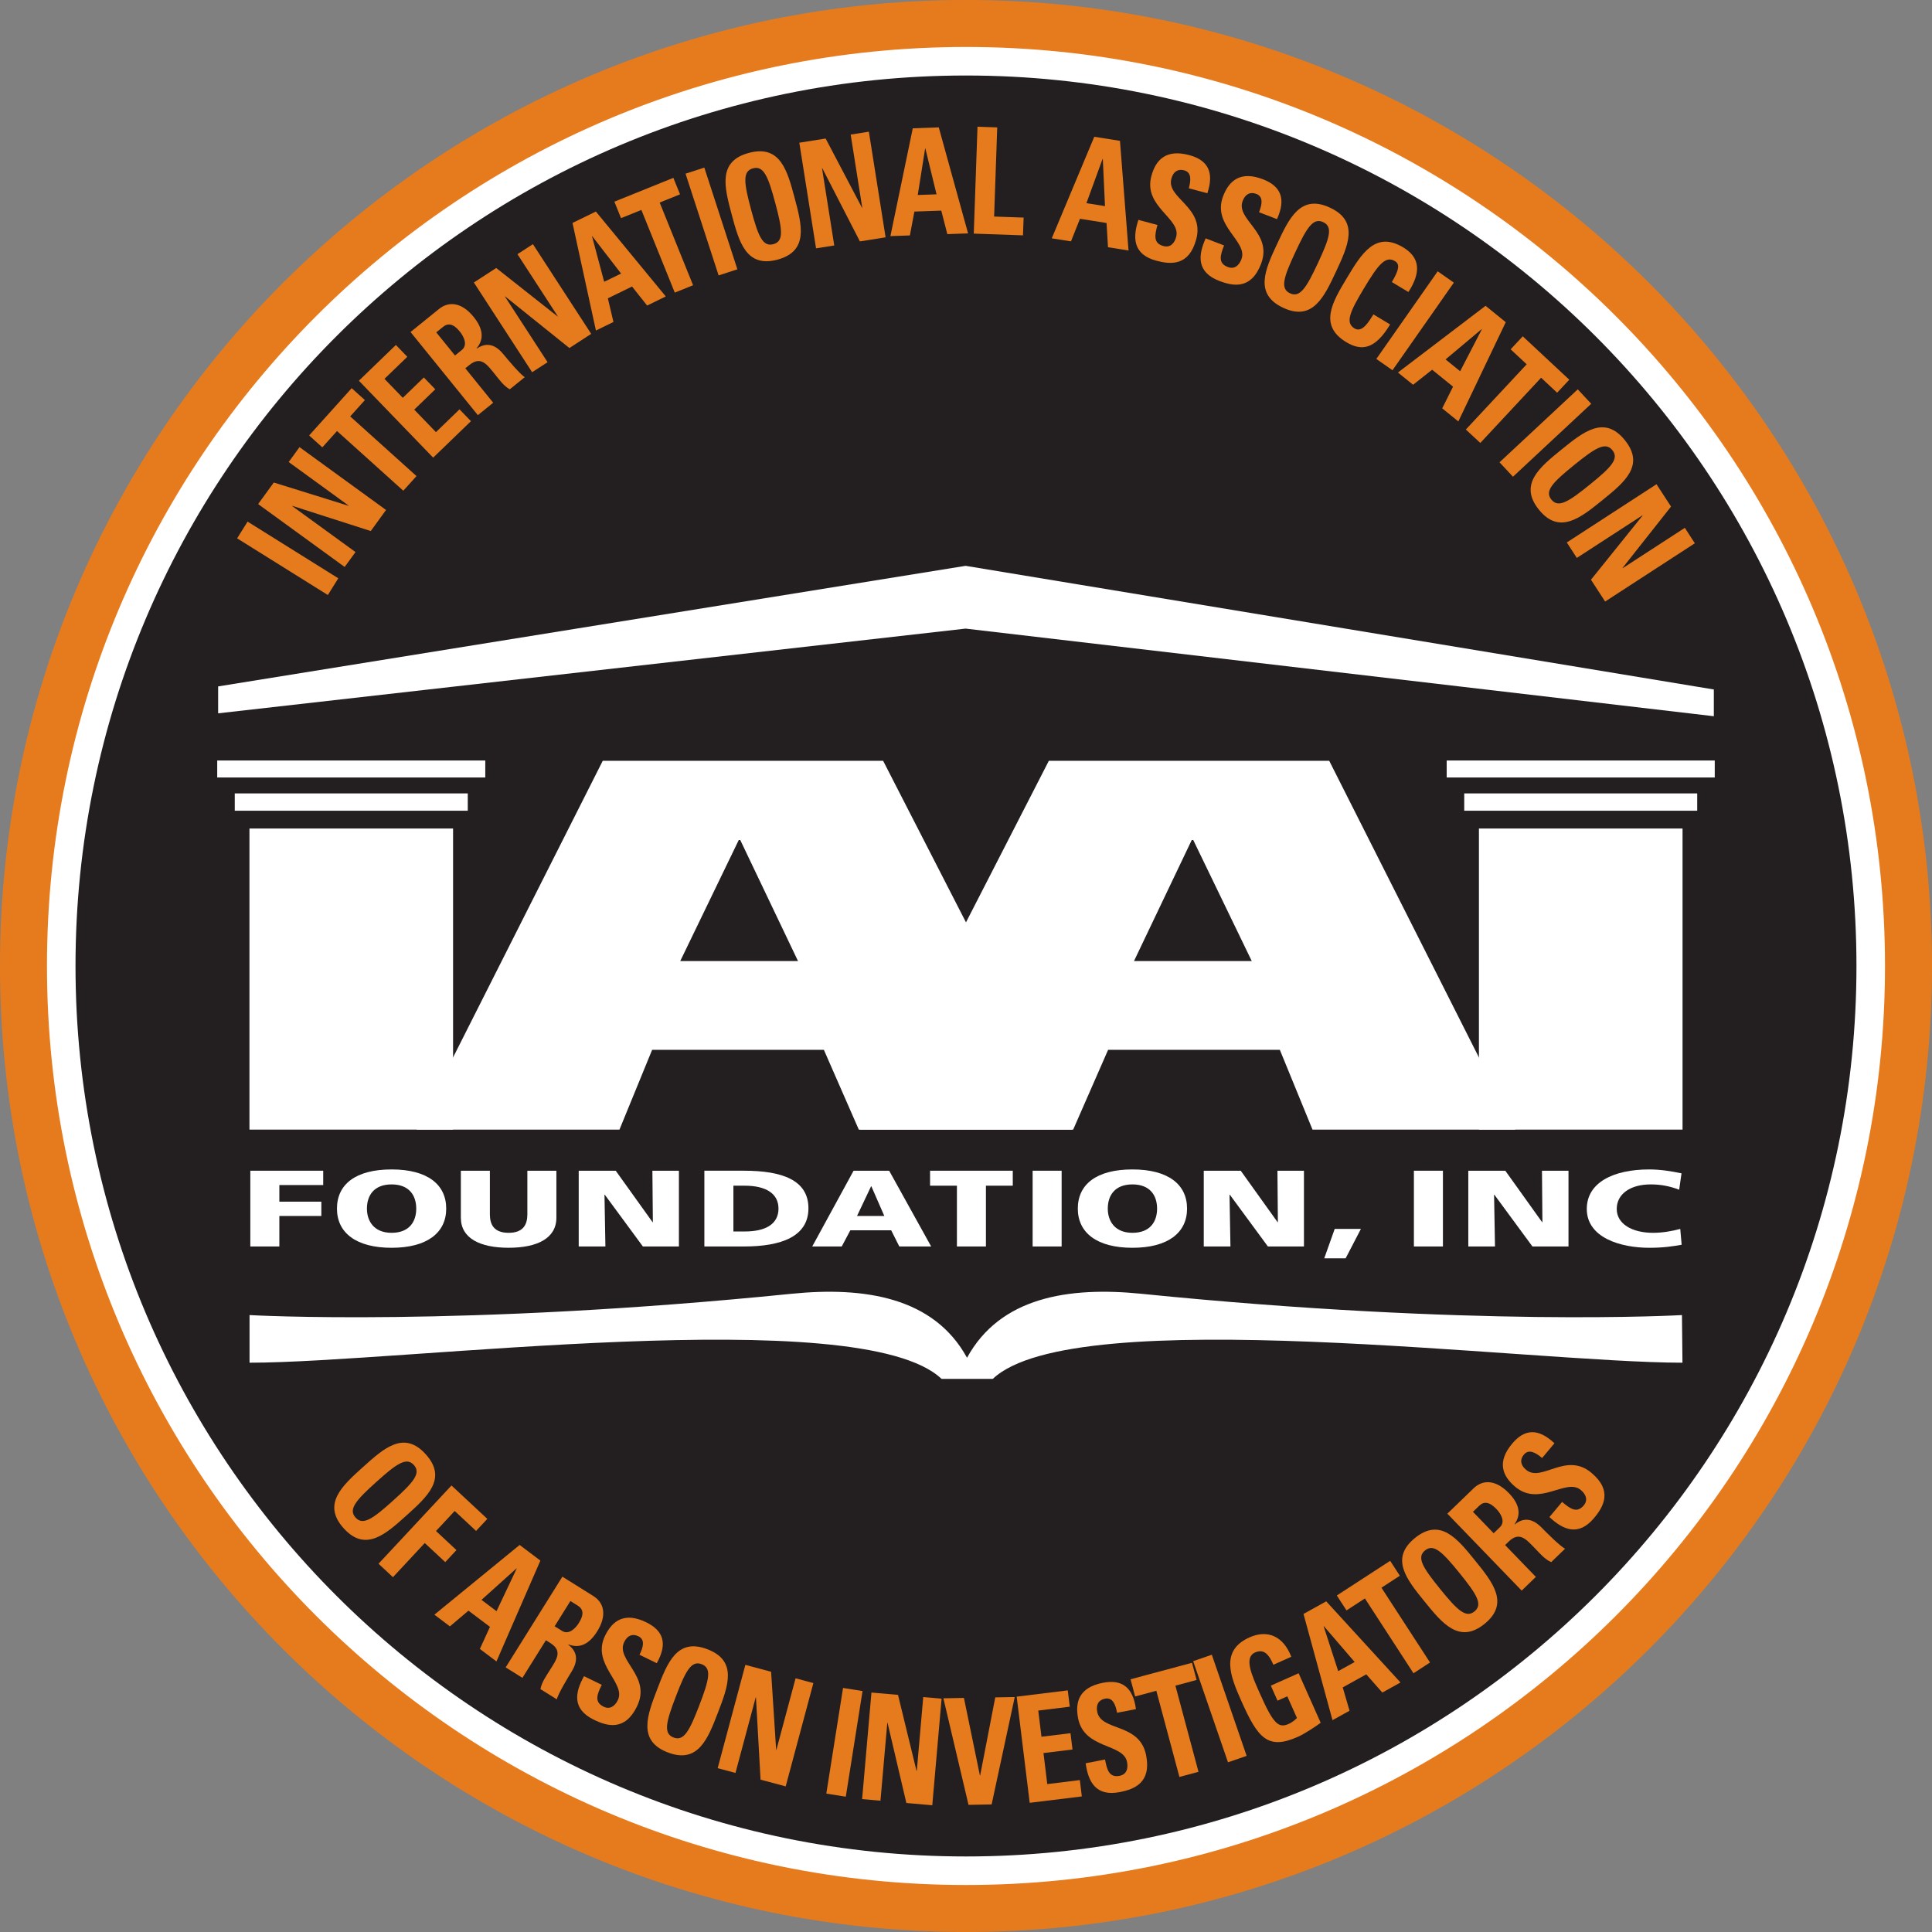 <svg xmlns="http://www.w3.org/2000/svg" id="Layer_16" data-name="Layer 16" viewBox="14.28 12.44 692.85 692.85">
  <rect x="14.28" y="12.44" width="692.85" height="692.85" fill="#808080" stroke="none"/>
  <defs>
    <style>
      .cls-1 {
        fill: #231f20;
      }

      .cls-2, .cls-3, .cls-4 {
        fill: #fff;
      }

      .cls-5, .cls-3 {
        fill-rule: evenodd;
      }

      .cls-5, .cls-6 {
        fill: #e67b1e;
      }

      .cls-4 {
        stroke: #e67b1e;
        stroke-miterlimit: 3.86;
        stroke-width: 16.85px;
      }
    </style>
  </defs>
  <path class="cls-4" d="M22.7,358.86C22.7,172.18,174.03,20.86,360.7,20.86s338,151.33,338,338-151.33,338-338,338S22.7,545.53,22.7,358.86h0Z"/>
  <path class="cls-1" d="M41.36,358.86c0-176.37,142.97-319.34,319.34-319.34s319.34,142.97,319.34,319.34-142.97,319.34-319.34,319.34S41.36,535.23,41.36,358.86h0Z"/>
  <polygon class="cls-6" points="135.6 219.83 103.07 199.5 99.32 205.5 131.85 225.82 135.6 219.83 135.6 219.83"/>
  <polygon class="cls-6" points="141.77 210.42 119.07 193.93 119.12 193.85 147.24 202.88 152.72 195.33 121.69 172.79 117.81 178.13 139.3 193.75 139.24 193.82 112.47 185.48 106.85 193.21 137.88 215.76 141.77 210.42 141.77 210.42"/>
  <polygon class="cls-6" points="125.14 168.6 129.87 172.87 135.14 167.02 158.91 188.42 163.64 183.17 139.87 161.77 145.14 155.92 140.4 151.65 125.14 168.6 125.14 168.6"/>
  <polygon class="cls-6" points="183.17 163.48 179.07 159.24 170.62 167.41 162.83 159.34 170.38 152.05 166.28 147.81 158.73 155.1 152.16 148.3 160.35 140.39 156.25 136.15 142.98 148.97 169.62 176.56 183.17 163.48 183.17 163.48"/>
  <path class="cls-5" d="M170.73,131.63l2.44-1.97c1.75-1.42,3.67-1.2,5.98,1.65,1.54,1.9,2.93,4.88.74,6.65l-2.44,1.97-6.72-8.3h0ZM181.16,144.51l1.42-1.15c4.22-3.42,6.37-.17,9.25,3.38,1.57,1.94,3.06,4.08,5.26,5.31l5.39-4.36c-1.51-.83-6.17-6.35-7.71-8.25-4.35-5.37-8.18-2.81-9.52-2l-.07-.08c3.03-3.55,2.04-7.46-1.04-11.26-4.11-5.08-8.72-5.86-12.47-2.82l-10.16,8.23,24.14,29.81,5.5-4.45-10-12.35h0Z"/>
  <polygon class="cls-6" points="210.65 142.33 195.37 118.8 195.45 118.75 218.47 137.25 226.29 132.17 205.39 100 199.85 103.6 214.32 125.88 214.24 125.93 192.23 108.55 184.22 113.75 205.11 145.92 210.65 142.33 210.65 142.33"/>
  <path class="cls-5" d="M234.27,127.9l-2-8.48,8.67-4.23,5.41,6.82,6.69-3.26-25.07-30.45-8.38,4.09,8.4,38.58,6.27-3.06h0ZM237.01,110.54l-6.06,2.96-4.36-16.32.08-.04,10.34,13.4h0Z"/>
  <polygon class="cls-6" points="234.61 84.76 236.99 90.67 244.29 87.73 256.27 117.38 262.83 114.73 250.85 85.08 258.15 82.13 255.76 76.22 234.61 84.76 234.61 84.76"/>
  <polygon class="cls-6" points="278.72 109.02 266.86 72.54 260.13 74.73 271.99 111.21 278.72 109.02 278.72 109.02"/>
  <path class="cls-5" d="M291.61,100.01c-3.85,1.03-5.44-2.94-7.99-12.44-2.54-9.49-3.15-13.73.7-14.76,3.85-1.03,5.44,2.94,7.99,12.44,2.54,9.49,3.15,13.73-.7,14.76h0ZM293.1,105.55c11.27-3.02,8.74-12.46,6.14-22.16-2.63-9.8-5.13-19.14-16.4-16.12-11.27,3.02-8.76,12.36-6.14,22.16,2.6,9.7,5.13,19.14,16.4,16.12h0Z"/>
  <polygon class="cls-5" points="313.46 100.47 309.07 72.76 309.16 72.75 322.66 99.01 331.87 97.55 325.87 59.67 319.35 60.7 323.5 86.94 323.41 86.95 310.37 62.12 300.93 63.62 306.93 101.5 313.46 100.47 313.46 100.47"/>
  <path class="cls-5" d="M340.58,96.87l1.62-8.56,9.64-.34,2.17,8.43,7.44-.26-10.51-38.02-9.32.33-8.02,38.66,6.98-.24h0ZM350.14,82.13l-6.74.24,2.65-16.68h.09s4,16.44,4,16.44h0Z"/>
  <polygon class="cls-6" points="381.14 96.84 381.37 90.47 370.79 90.1 371.9 58.13 364.83 57.88 363.49 96.22 381.14 96.84 381.14 96.84"/>
  <path class="cls-5" d="M398.35,99l3.23-8.1,9.53,1.51.52,8.69,7.36,1.17-3.07-39.32-9.21-1.46-15.25,36.42,6.89,1.09h0ZM410.55,86.36l-6.66-1.06,5.79-15.87h.09s.78,16.92.78,16.92h0Z"/>
  <path class="cls-6" d="M443.27,98.28c3.12-11.65-10.8-14.72-8.92-21.75.69-2.57,2.37-3.6,4.59-3.01,2.76.74,2.41,3.67,1.67,6.44l6.65,1.78c2.53-7.63.13-11.9-6.52-13.68-8.33-2.23-12.01,1.73-13.56,7.53-2.96,11.03,10.69,15.13,8.9,21.8-.67,2.51-2.26,3.91-4.57,3.29-3.76-1.01-3.09-4.02-2.15-7.56l-6.83-1.83c-2.08,6.32-2.01,12.39,6.45,14.65,5.2,1.39,11.71,1.93,14.28-7.67h0Z"/>
  <path class="cls-6" d="M466.52,107.04c4.32-11.26-9.2-15.77-6.59-22.56.95-2.48,2.73-3.33,4.88-2.51,2.67,1.02,2.01,3.9.99,6.58l6.43,2.47c3.31-7.32,1.38-11.82-5.05-14.29-8.05-3.09-12.12.47-14.27,6.07-4.09,10.66,9.05,16.17,6.57,22.61-.93,2.43-2.65,3.65-4.89,2.79-3.63-1.39-2.66-4.32-1.34-7.74l-6.6-2.53c-2.73,6.07-3.29,12.11,4.88,15.25,5.03,1.93,11.44,3.14,15-6.14h0Z"/>
  <path class="cls-5" d="M476.9,117.62c-3.61-1.68-2.28-5.75,1.87-14.66,4.15-8.91,6.42-12.54,10.03-10.86,3.61,1.68,2.28,5.75-1.88,14.66-4.15,8.91-6.42,12.54-10.03,10.86h0ZM474.47,122.82c10.57,4.93,14.7-3.93,18.95-13.03,4.29-9.2,8.38-17.96-2.2-22.89-10.57-4.93-14.66,3.83-18.95,13.03-4.24,9.1-8.38,17.96,2.2,22.89h0Z"/>
  <path class="cls-6" d="M497.07,135.14c5.66,3.4,10.45,2.44,15.73-6.35l-5.98-3.6c-1.64,2.55-3.98,6.72-6.79,5.03-3.41-2.05-1.67-5.96,3.4-14.39,5.06-8.43,7.69-11.8,11.11-9.75,1.81,1.09,1.5,3.14-1.12,7.51l5.94,3.57c4.48-6.91,4.32-12.28-1.86-16-10-6.01-14.98,2.28-20.21,10.98-5.17,8.61-10.21,16.99-.21,23h0Z"/>
  <polygon class="cls-6" points="513.65 145.22 535.65 113.8 529.86 109.74 507.86 141.16 513.65 145.22 513.65 145.22"/>
  <path class="cls-5" d="M521.03,150.43l6.84-5.4,7.5,6.07-3.89,7.78,5.79,4.69,17-35.59-7.24-5.87-31.42,23.92,5.42,4.39h0ZM537.92,145.58l-5.24-4.25,12.94-10.85.07.06-7.77,15.03h0Z"/>
  <polygon class="cls-6" points="560.37 133.05 556.02 137.71 561.78 143.08 539.96 166.47 545.14 171.29 566.95 147.9 572.7 153.27 577.05 148.61 560.37 133.05 560.37 133.05"/>
  <polygon class="cls-6" points="556.86 183.4 584.92 157.24 580.09 152.07 552.04 178.23 556.86 183.4 556.86 183.4"/>
  <path class="cls-5" d="M570.63,191.61c-2.51-3.09.47-6.17,8.11-12.36,7.64-6.19,11.27-8.46,13.77-5.37,2.51,3.1-.47,6.17-8.11,12.36-7.64,6.19-11.27,8.46-13.77,5.36h0ZM566.17,195.23c7.34,9.07,14.94,2.91,22.74-3.41,7.89-6.39,15.4-12.47,8.06-21.54-7.34-9.07-14.86-2.98-22.74,3.41-7.8,6.32-15.4,12.47-8.06,21.54h0Z"/>
  <polygon class="cls-6" points="579.76 212.52 603.28 197.25 603.34 197.33 584.83 220.34 589.91 228.16 622.08 207.27 618.49 201.73 596.21 216.2 596.15 216.12 613.54 194.11 608.33 186.09 576.16 206.98 579.76 212.52 579.76 212.52"/>
  <path class="cls-5" d="M141.78,556.66c-2.66-2.96.15-6.19,7.45-12.76,7.3-6.58,10.81-9.04,13.47-6.08,2.66,2.96-.15,6.19-7.45,12.76-7.3,6.58-10.81,9.04-13.47,6.08h0ZM137.52,560.5c7.81,8.67,15.07,2.13,22.53-4.59,7.54-6.79,14.73-13.26,6.92-21.93-7.81-8.67-14.99-2.2-22.53,4.59-7.46,6.72-14.73,13.26-6.92,21.93h0Z"/>
  <polygon class="cls-6" points="155.2 578.04 166.61 565.8 173.95 572.64 177.97 568.33 170.64 561.49 177.34 554.3 185.01 561.46 189.04 557.14 176.19 545.16 150.03 573.22 155.2 578.04 155.2 578.04"/>
  <path class="cls-5" d="M175.63,595.68l6.65-5.63,7.71,5.81-3.62,7.92,5.95,4.48,15.75-36.16-7.44-5.61-30.57,25,5.57,4.2h0ZM192.34,590.24l-5.39-4.06,12.56-11.29.07.06-7.24,15.3h0Z"/>
  <path class="cls-5" d="M218.84,586.6l2.66,1.66c1.91,1.19,2.33,3.08.38,6.19-1.29,2.07-3.66,4.35-6.04,2.86l-2.66-1.66,5.66-9.06h0ZM210.05,600.66l1.55.97c4.61,2.88,2.24,5.97-.19,9.85-1.32,2.12-2.86,4.23-3.31,6.71l5.88,3.67c.29-1.7,4-7.9,5.29-9.97,3.66-5.86,0-8.65-1.21-9.65l.06-.09c4.34,1.71,7.72-.5,10.31-4.65,3.46-5.54,2.7-10.15-1.39-12.71l-11.08-6.93-20.33,32.53,6,3.75,8.42-13.47h0Z"/>
  <path class="cls-6" d="M242.73,624.35c5.29-10.84-7.79-16.51-4.6-23.05,1.16-2.39,3.01-3.08,5.08-2.07,2.57,1.25,1.67,4.06.41,6.64l6.19,3.02c3.94-7.01,2.4-11.66-3.79-14.67-7.75-3.78-12.12-.59-14.75,4.81-5.01,10.27,7.61,16.89,4.58,23.1-1.14,2.34-2.96,3.4-5.11,2.35-3.49-1.7-2.27-4.54-.66-7.83l-6.36-3.1c-3.25,5.81-4.34,11.78,3.54,15.62,4.84,2.36,11.12,4.12,15.48-4.81h0Z"/>
  <path class="cls-5" d="M255.82,635.54c-3.72-1.43-2.68-5.58.85-14.76,3.52-9.18,5.53-12.96,9.24-11.53,3.72,1.43,2.68,5.58-.85,14.76-3.52,9.18-5.53,12.96-9.24,11.53h0ZM253.77,640.89c10.89,4.18,14.39-4.95,17.99-14.32,3.64-9.47,7.1-18.5-3.79-22.68-10.89-4.18-14.36,4.85-17.99,14.32-3.6,9.37-7.1,18.5,3.79,22.68h0Z"/>
  <polygon class="cls-6" points="278.03 648.25 285.29 621.15 285.38 621.18 287.03 650.66 296.04 653.07 305.97 616.02 299.59 614.31 292.71 639.97 292.62 639.95 290.81 611.96 281.58 609.49 271.65 646.54 278.03 648.25 278.03 648.25"/>
  <polygon class="cls-6" points="317.6 656.76 323.6 618.88 316.61 617.77 310.61 655.66 317.6 656.76 317.6 656.76"/>
  <polygon class="cls-6" points="330.03 658.21 332.48 630.26 332.57 630.27 339.32 659.02 348.61 659.84 351.95 621.62 345.37 621.04 343.06 647.51 342.96 647.5 336.32 620.25 326.8 619.42 323.45 657.63 330.03 658.21 330.03 658.21"/>
  <polygon class="cls-6" points="361.61 659.69 369.9 659.54 378.18 621.03 371.2 621.15 365.78 649.15 365.69 649.15 359.96 621.35 352.6 621.48 361.61 659.69 361.61 659.69"/>
  <polygon class="cls-6" points="402.24 656.67 401.53 650.81 389.85 652.25 388.49 641.12 398.9 639.84 398.18 633.99 387.77 635.27 386.62 625.88 397.92 624.49 397.2 618.64 378.88 620.89 383.55 658.96 402.24 656.67 402.24 656.67"/>
  <path class="cls-6" d="M425.31,641.96c-2.3-11.84-16.16-8.5-17.55-15.64-.51-2.61.55-4.28,2.81-4.71,2.81-.55,3.78,2.24,4.32,5.06l6.76-1.31c-1.07-7.96-5.1-10.75-11.86-9.44-8.46,1.64-10.03,6.82-8.89,12.71,2.18,11.21,16.24,8.91,17.56,15.69.5,2.56-.32,4.5-2.66,4.96-3.82.74-4.54-2.26-5.24-5.85l-6.94,1.35c.9,6.59,3.62,12.01,12.22,10.34,5.29-1.03,11.36-3.4,9.47-13.15h0Z"/>
  <polygon class="cls-6" points="419.71 614.66 421.36 620.82 428.96 618.78 437.24 649.68 444.08 647.84 435.8 616.95 443.4 614.91 441.75 608.75 419.71 614.66 419.71 614.66"/>
  <polygon class="cls-6" points="461.35 642.13 448.86 605.86 442.17 608.16 454.66 644.43 461.35 642.13 461.35 642.13"/>
  <path class="cls-6" d="M477.35,606.58c-2.88-7.5-8.61-9.78-14.94-6.96-10.57,4.71-6.96,13.86-3.02,22.69,5.92,13.3,9.43,17.84,20.3,13,2.57-1.14,6.63-3.88,8.21-5.05l-7.91-17.76-9.97,4.44,2.4,5.39,3.51-1.56,3.46,7.77c-.81.83-1.84,1.63-2.91,2.11-3.68,1.64-5.49.12-10.37-10.85-3.03-6.8-5.77-12.96-1.75-14.75,3.42-1.52,5.17,1.13,6.57,4.4l6.42-2.86h0Z"/>
  <path class="cls-5" d="M498.25,625.94l-2.44-8.37,8.44-4.68,5.76,6.53,6.51-3.61-26.63-29.1-8.15,4.52,10.4,38.09,6.11-3.38h0ZM500.08,608.47l-5.9,3.27-5.21-16.07.08-.05,11.03,12.84h0Z"/>
  <polygon class="cls-6" points="493.69 584.61 497.16 589.96 503.76 585.67 521.18 612.5 527.11 608.64 509.69 581.82 516.29 577.53 512.82 572.18 493.69 584.61 493.69 584.61"/>
  <path class="cls-5" d="M543.05,590.33c-3.09,2.51-6.17-.47-12.36-8.11-6.19-7.64-8.46-11.27-5.37-13.77,3.09-2.51,6.17.47,12.36,8.11,6.19,7.64,8.46,11.27,5.37,13.77h0ZM546.66,594.79c9.07-7.34,2.91-14.94-3.41-22.74-6.39-7.89-12.47-15.4-21.54-8.06-9.07,7.34-2.98,14.86,3.41,22.74,6.32,7.8,12.47,15.4,21.54,8.06h0Z"/>
  <path class="cls-5" d="M542.51,554.6l2.26-2.18c1.62-1.56,3.55-1.51,6.1,1.13,1.7,1.76,3.34,4.6,1.32,6.56l-2.26,2.18-7.42-7.68h0ZM554.03,566.53l1.31-1.27c3.91-3.77,6.33-.72,9.51,2.56,1.74,1.8,3.41,3.8,5.71,4.83l4.99-4.82c-1.58-.69-6.7-5.79-8.4-7.55-4.8-4.97-8.4-2.09-9.66-1.16l-.07-.08c2.71-3.8,1.38-7.61-2.02-11.13-4.54-4.7-9.2-5.08-12.67-1.72l-9.4,9.08,26.65,27.59,5.09-4.91-11.04-11.43h0Z"/>
  <path class="cls-6" d="M585.03,540.64c-9.24-7.75-17.9,3.57-23.48-1.11-2.04-1.71-2.26-3.67-.79-5.43,1.84-2.19,4.35-.63,6.54,1.21l4.43-5.28c-5.85-5.52-10.73-5.15-15.16.13-5.54,6.6-3.5,11.61,1.1,15.47,8.75,7.34,18.23-3.29,23.52,1.15,1.99,1.67,2.58,3.7,1.05,5.53-2.5,2.98-4.95,1.11-7.76-1.25l-4.55,5.42c4.85,4.56,10.38,7.06,16.01.35,3.46-4.13,6.69-9.79-.92-16.18h0Z"/>
  <polygon class="cls-2" points="104.05 459.45 114.46 459.45 114.46 448.51 129.52 448.51 129.52 443.38 114.46 443.38 114.46 437.42 130.19 437.42 130.19 432.28 104.05 432.28 104.05 459.45 104.05 459.45"/>
  <path class="cls-3" d="M135.12,445.87c0,8.64,6.83,14.05,19.59,14.05s19.59-5.41,19.59-14.05-6.72-14.05-19.59-14.05-19.59,5.33-19.59,14.05h0ZM145.87,445.87c0-4.71,2.52-8.68,8.84-8.68s8.84,3.97,8.84,8.68-2.52,8.68-8.84,8.68-8.84-4.2-8.84-8.68h0Z"/>
  <path class="cls-2" d="M213.81,432.28h-10.41v15.65c0,3.58-1.4,6.62-6.72,6.62s-6.72-3.04-6.72-6.62v-15.65h-10.41v16.85c0,7.43,6.94,10.78,17.13,10.78s17.13-3.35,17.13-10.78v-16.85h0Z"/>
  <polygon class="cls-2" points="221.82 459.45 231.39 459.45 231.06 440.89 231.17 440.89 244.83 459.45 257.75 459.45 257.75 432.28 248.24 432.28 248.41 450.73 248.3 450.73 235.09 432.28 221.82 432.28 221.82 459.45 221.82 459.45"/>
  <path class="cls-3" d="M266.88,459.45h14.21c13.32,0,23.11-3.54,23.11-13.7s-9.51-13.47-23.11-13.47h-14.21v27.17h0ZM277.29,437.65h4.03c7.61,0,12.14,2.8,12.14,8.21s-4.37,8.21-12.14,8.21h-4.03v-16.43h0Z"/>
  <path class="cls-3" d="M305.56,459.45h10.58l3.08-5.8h14.66l2.91,5.8h11.42l-15.06-27.17h-12.76l-14.83,27.17h0ZM331.41,448.51h-9.79l5.04-10.63h.11l4.64,10.63h0Z"/>
  <polygon class="cls-2" points="357.45 459.45 367.85 459.45 367.85 437.65 377.48 437.65 377.48 432.28 347.82 432.28 347.82 437.65 357.45 437.65 357.45 459.45 357.45 459.45"/>
  <polygon class="cls-2" points="384.6 459.45 395 459.45 395 432.28 384.6 432.28 384.6 459.45 384.6 459.45"/>
  <path class="cls-3" d="M400.8,445.87c0,8.64,6.83,14.05,19.59,14.05s19.59-5.41,19.59-14.05-6.72-14.05-19.59-14.05-19.59,5.33-19.59,14.05h0ZM411.55,445.87c0-4.71,2.52-8.68,8.84-8.68s8.84,3.97,8.84,8.68-2.52,8.68-8.84,8.68-8.84-4.2-8.84-8.68h0Z"/>
  <polygon class="cls-2" points="445.97 459.45 455.54 459.45 455.21 440.89 455.32 440.89 468.97 459.45 481.9 459.45 481.9 432.28 472.39 432.28 472.55 450.73 472.44 450.73 459.23 432.28 445.97 432.28 445.97 459.45 445.97 459.45"/>
  <polygon class="cls-2" points="489.18 463.69 496.85 463.69 502.33 453.15 492.93 453.15 489.18 463.69 489.18 463.69"/>
  <polygon class="cls-2" points="521.33 459.45 531.74 459.45 531.74 432.28 521.33 432.28 521.33 459.45 521.33 459.45"/>
  <polygon class="cls-2" points="540.84 459.45 550.41 459.45 550.08 440.89 550.19 440.89 563.84 459.45 576.77 459.45 576.77 432.28 567.26 432.28 567.42 450.73 567.31 450.73 554.11 432.28 540.84 432.28 540.84 459.45 540.84 459.45"/>
  <path class="cls-2" d="M616.85,453.15c-2.85.78-6.32,1.4-9.74,1.4-7.61,0-13.04-3.23-13.04-8.56s4.81-8.8,12.2-8.8c3.58,0,6.83.62,10.19,1.91l.84-5.88c-3.75-.78-7.61-1.4-11.58-1.4-12.87,0-22.39,4.71-22.39,14.17,0,10.28,12.03,13.93,22.44,13.93,5.32,0,8.62-.58,11.58-1.09l-.5-5.68h0Z"/>
  <path class="cls-2" d="M361.07,499.36c-11.86-21.68-36.68-25.6-63.03-22.94-118.76,12-194.27,7.63-194.27,7.63v17.08c54.76,0,218.98-21.98,248.16,5.8h18.39c29.18-27.78,192.56-5.8,247.32-5.8l-.18-17.08s-74.99,4.36-193.76-7.63c-26.35-2.66-50.76,1.26-62.63,22.94h0Z"/>
  <polygon class="cls-2" points="628.89 259.7 628.89 269.29 360.56 237.87 92.51 268.25 92.51 258.6 360.56 215.36 628.89 259.7 628.89 259.7"/>
  <polygon class="cls-2" points="103.74 309.56 103.74 417.54 176.76 417.54 176.76 309.56 103.74 309.56 103.74 309.56"/>
  <polygon class="cls-2" points="98.47 296.97 182.03 296.97 182.03 303.18 98.47 303.18 98.47 296.97 98.47 296.97"/>
  <polygon class="cls-2" points="92.18 285.17 188.31 285.17 188.31 291.26 92.18 291.26 92.18 285.17 92.18 285.17"/>
  <polygon class="cls-2" points="544.65 309.56 544.65 417.54 617.67 417.54 617.67 309.56 544.65 309.56 544.65 309.56"/>
  <polygon class="cls-2" points="539.38 296.97 622.93 296.97 622.93 303.18 539.38 303.18 539.38 296.97 539.38 296.97"/>
  <polygon class="cls-2" points="533.09 285.17 629.22 285.17 629.22 291.26 533.09 291.26 533.09 285.17 533.09 285.17"/>
  <path class="cls-3" d="M163.68,417.54h72.75l11.72-28.62h61.58l12.53,28.62h76.56l-67.84-132.27h-100.54l-66.75,132.27h0ZM279.21,313.69h.54l20.71,43.4h-42.23l20.98-43.4h0Z"/>
  <path class="cls-3" d="M557.72,417.54h-72.75l-11.72-28.62h-61.58l-12.53,28.62h-76.56l67.84-132.27h100.54l66.75,132.27h0ZM442.2,313.69h-.54l-20.71,43.4h42.23l-20.98-43.4h0Z"/>
</svg>